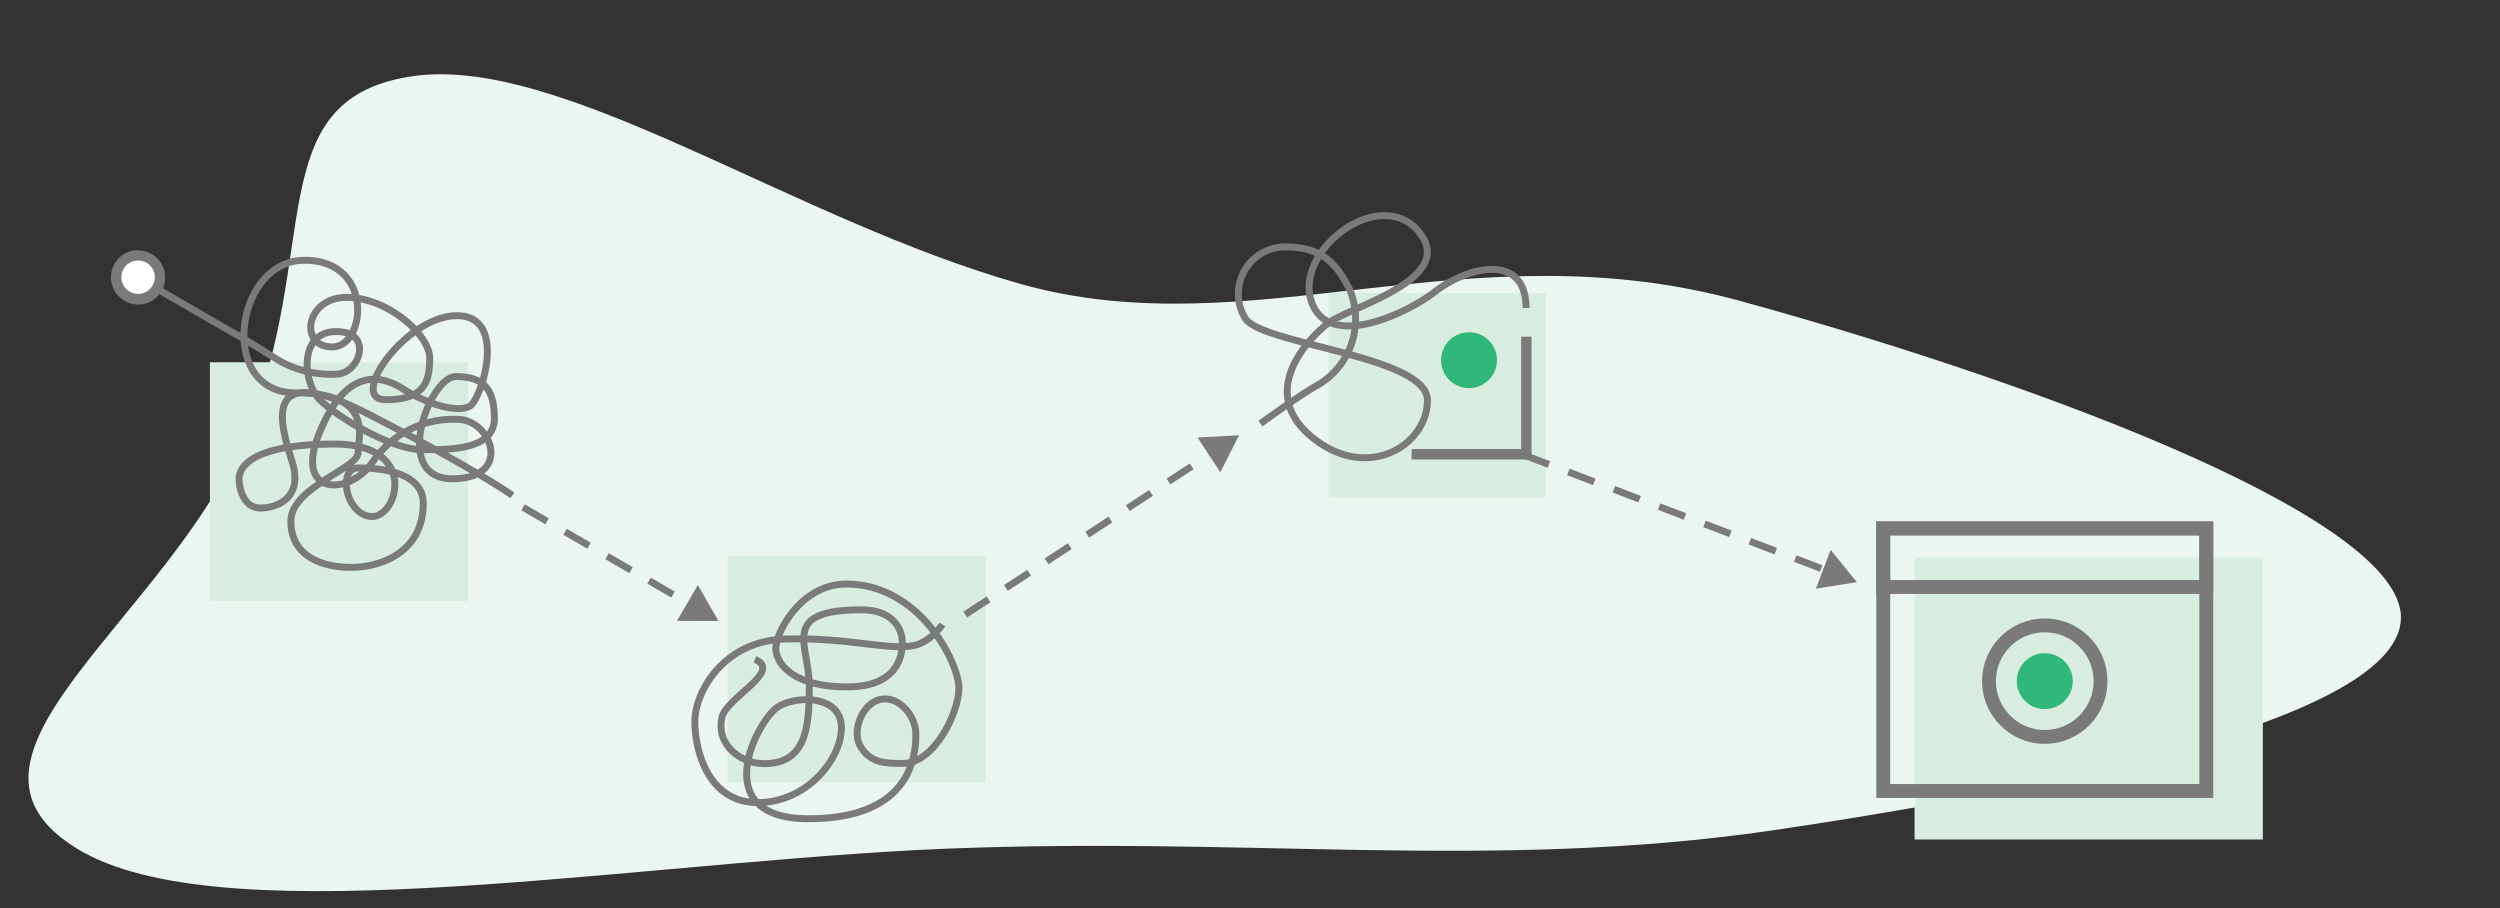 <svg xmlns="http://www.w3.org/2000/svg" viewBox="0 0 360.31 130.91"><rect x="0" y="0" width="360.31" height="130.91" fill="#333333" stroke="none"/><defs><style>.cls-1{fill:#ecf6f1;}.cls-2{fill:#d8ede0;}.cls-10,.cls-3,.cls-6,.cls-8,.cls-9{fill:none;}.cls-4{fill:#fff;}.cls-5{fill:#7a7a7a;}.cls-10,.cls-6,.cls-8,.cls-9{stroke:#7a7a7a;stroke-miterlimit:10;}.cls-6{stroke-width:2px;}.cls-7{fill:#30b77b;}.cls-8{stroke-width:1.5px;}.cls-9{stroke-dasharray:4 3;}</style></defs><g id="Layer_2" data-name="Layer 2"><g id="play"><path class="cls-1" d="M250.75,43.36c39.08,10.71,93.58,30.16,95.26,45,1.42,14.82-49.47,25.23-90.55,31.32-41.34,6-76.76.57-123,2.81C86.55,124.91,29.56,135,10.17,121.71-9.5,108.52,24,89.25,35.37,62.73c11.12-26.42,2-48.21,23.66-51.68,21.4-3.51,55,20.58,88.11,29.89S211.68,32.64,250.75,43.36Z"/><rect class="cls-2" x="275.94" y="80.38" width="50.19" height="40.61"/><rect class="cls-2" x="191.47" y="42.22" width="31.32" height="29.45"/><rect class="cls-2" x="104.84" y="80.1" width="37.21" height="32.6"/><rect class="cls-2" x="30.25" y="52.21" width="37.21" height="34.4"/><rect class="cls-3" width="360.31" height="130.91"/><path class="cls-4" d="M19.9,43.1a3.15,3.15,0,0,1-.81-6.19,3.24,3.24,0,0,1,.82-.11,3.15,3.15,0,0,1,.81,6.2A3.23,3.23,0,0,1,19.9,43.1Z"/><path class="cls-5" d="M19.91,37.55a2.4,2.4,0,0,1,.62,4.72,2.27,2.27,0,0,1-.63.08,2.4,2.4,0,0,1-.62-4.72,2.72,2.72,0,0,1,.63-.08m0-1.5A3.9,3.9,0,0,0,16.14,41a3.9,3.9,0,0,0,3.76,2.89,3.83,3.83,0,0,0,1-.13,3.9,3.9,0,0,0-1-7.67Z"/><circle class="cls-6" cx="294.7" cy="98.17" r="8.04"/><circle class="cls-7" cx="294.7" cy="98.17" r="4.03"/><circle class="cls-7" cx="211.72" cy="51.91" r="4.03"/><rect class="cls-6" x="271.42" y="76.16" width="46.56" height="8.44"/><rect class="cls-6" x="271.42" y="76.16" width="46.56" height="37.84"/><polyline class="cls-8" points="219.98 48.52 219.98 65.47 203.45 65.47"/><line class="cls-9" x1="219.5" y1="65.52" x2="263.59" y2="82.36"/><polygon class="cls-5" points="261.71 84.84 267.62 83.9 263.84 79.25 261.71 84.84"/><line class="cls-9" x1="139.12" y1="88.57" x2="174.98" y2="65.09"/><polygon class="cls-5" points="175.88 68.07 178.58 62.73 172.6 63.06 175.88 68.07"/><line class="cls-9" x1="75.39" y1="73.12" x2="99.83" y2="87.34"/><polygon class="cls-5" points="97.57 89.48 103.55 89.5 100.58 84.31 97.57 89.48"/><path class="cls-10" d="M22,41.26l11.3,6.53s1.47.76,6.25,3.77a15,15,0,0,0,8.92,2.36c3.3,0,5.51-6.13,0-6.13s-4.8,7.41-2.39,9.82,10.29,7.21,14.85,7.21,10.32-.14,10.32-4.55-1.78-6-5.56-6S56.37,69,65.18,69s5.72-8.56.74-8.56a14,14,0,0,0-12.33,6.33c-3.28,4.62-11.18,4.78-7.65-4.14S54.16,53.58,58,56s8.12,3.54,9.76,2.5,5.5-13-1.89-13S50,57.61,55.6,57.61s6.33-2.62,6.33-6-6.11-8.75-12-8.75S43,50,47.89,50s6.06-12.49-4-12.49S31.27,56.62,42.61,56.62s9,6.28,9,8.61-9.69,5-9.69,9.9,4.29,6.64,8.69,6.64S61,79.51,61,72.53c0-4.49-6.18-5.09-9.35-5.09s-1.72,7,2,7S60.33,64,48.22,64s-13.76,3.42-13.76,5,.77,4.22,3.08,4.22,6.16-1.43,4.61-6.51-5.1-15.31,11-7S73.85,71.4,73.85,71.4"/><path class="cls-10" d="M135.83,90s-1.84,2.73-4.41,3.09c-4.11.56-8.93-1.19-18.07-1S100.14,99.81,100.14,104s1.94,11.67,9.06,11.67,12.07-6.3,12.07-10.8-6-4.77-9-3.09S101.57,118,116.54,118,132,108.65,132,105.77s-3-6.11-5.87-4.7c-2.07,1-3.36,4.49-2.09,6.56,1.48,2.42,3.74,2.4,6.09,2.4,4.52,0,8.07-7.31,8.07-10.86s-5.57-15-16.25-15c-6.61,0-10.36,7.3-10.13,9.54S114.67,99,122.05,99s8-4.52,8-6.41-1.33-4.7-5.84-4.7c-12,0-7.57,5-7.57,11s-.47,11.17-6.52,11.17c-3.17,0-7-2.53-6.06-6.72.66-2.78,8.82-6.65,4.74-8.3"/><path class="cls-10" d="M181.66,61.05s5.74-4.16,8-5.41a11,11,0,0,0,4.73-14.19c-1.91-3.64-4-5.87-9.25-5.87a6.78,6.78,0,0,0-5.72,10.23c2.19,3.87,26.31,5.44,26.31,11.88s-8.56,11.82-16.55,5.39-.84-14.13,2.24-16.5,18.7-6.32,13.09-13.15-18,2.63-15.51,10,14.26,1.38,17.61-1.24c5.21-4.07,13.33-5.63,13.33,2.21"/></g></g></svg>